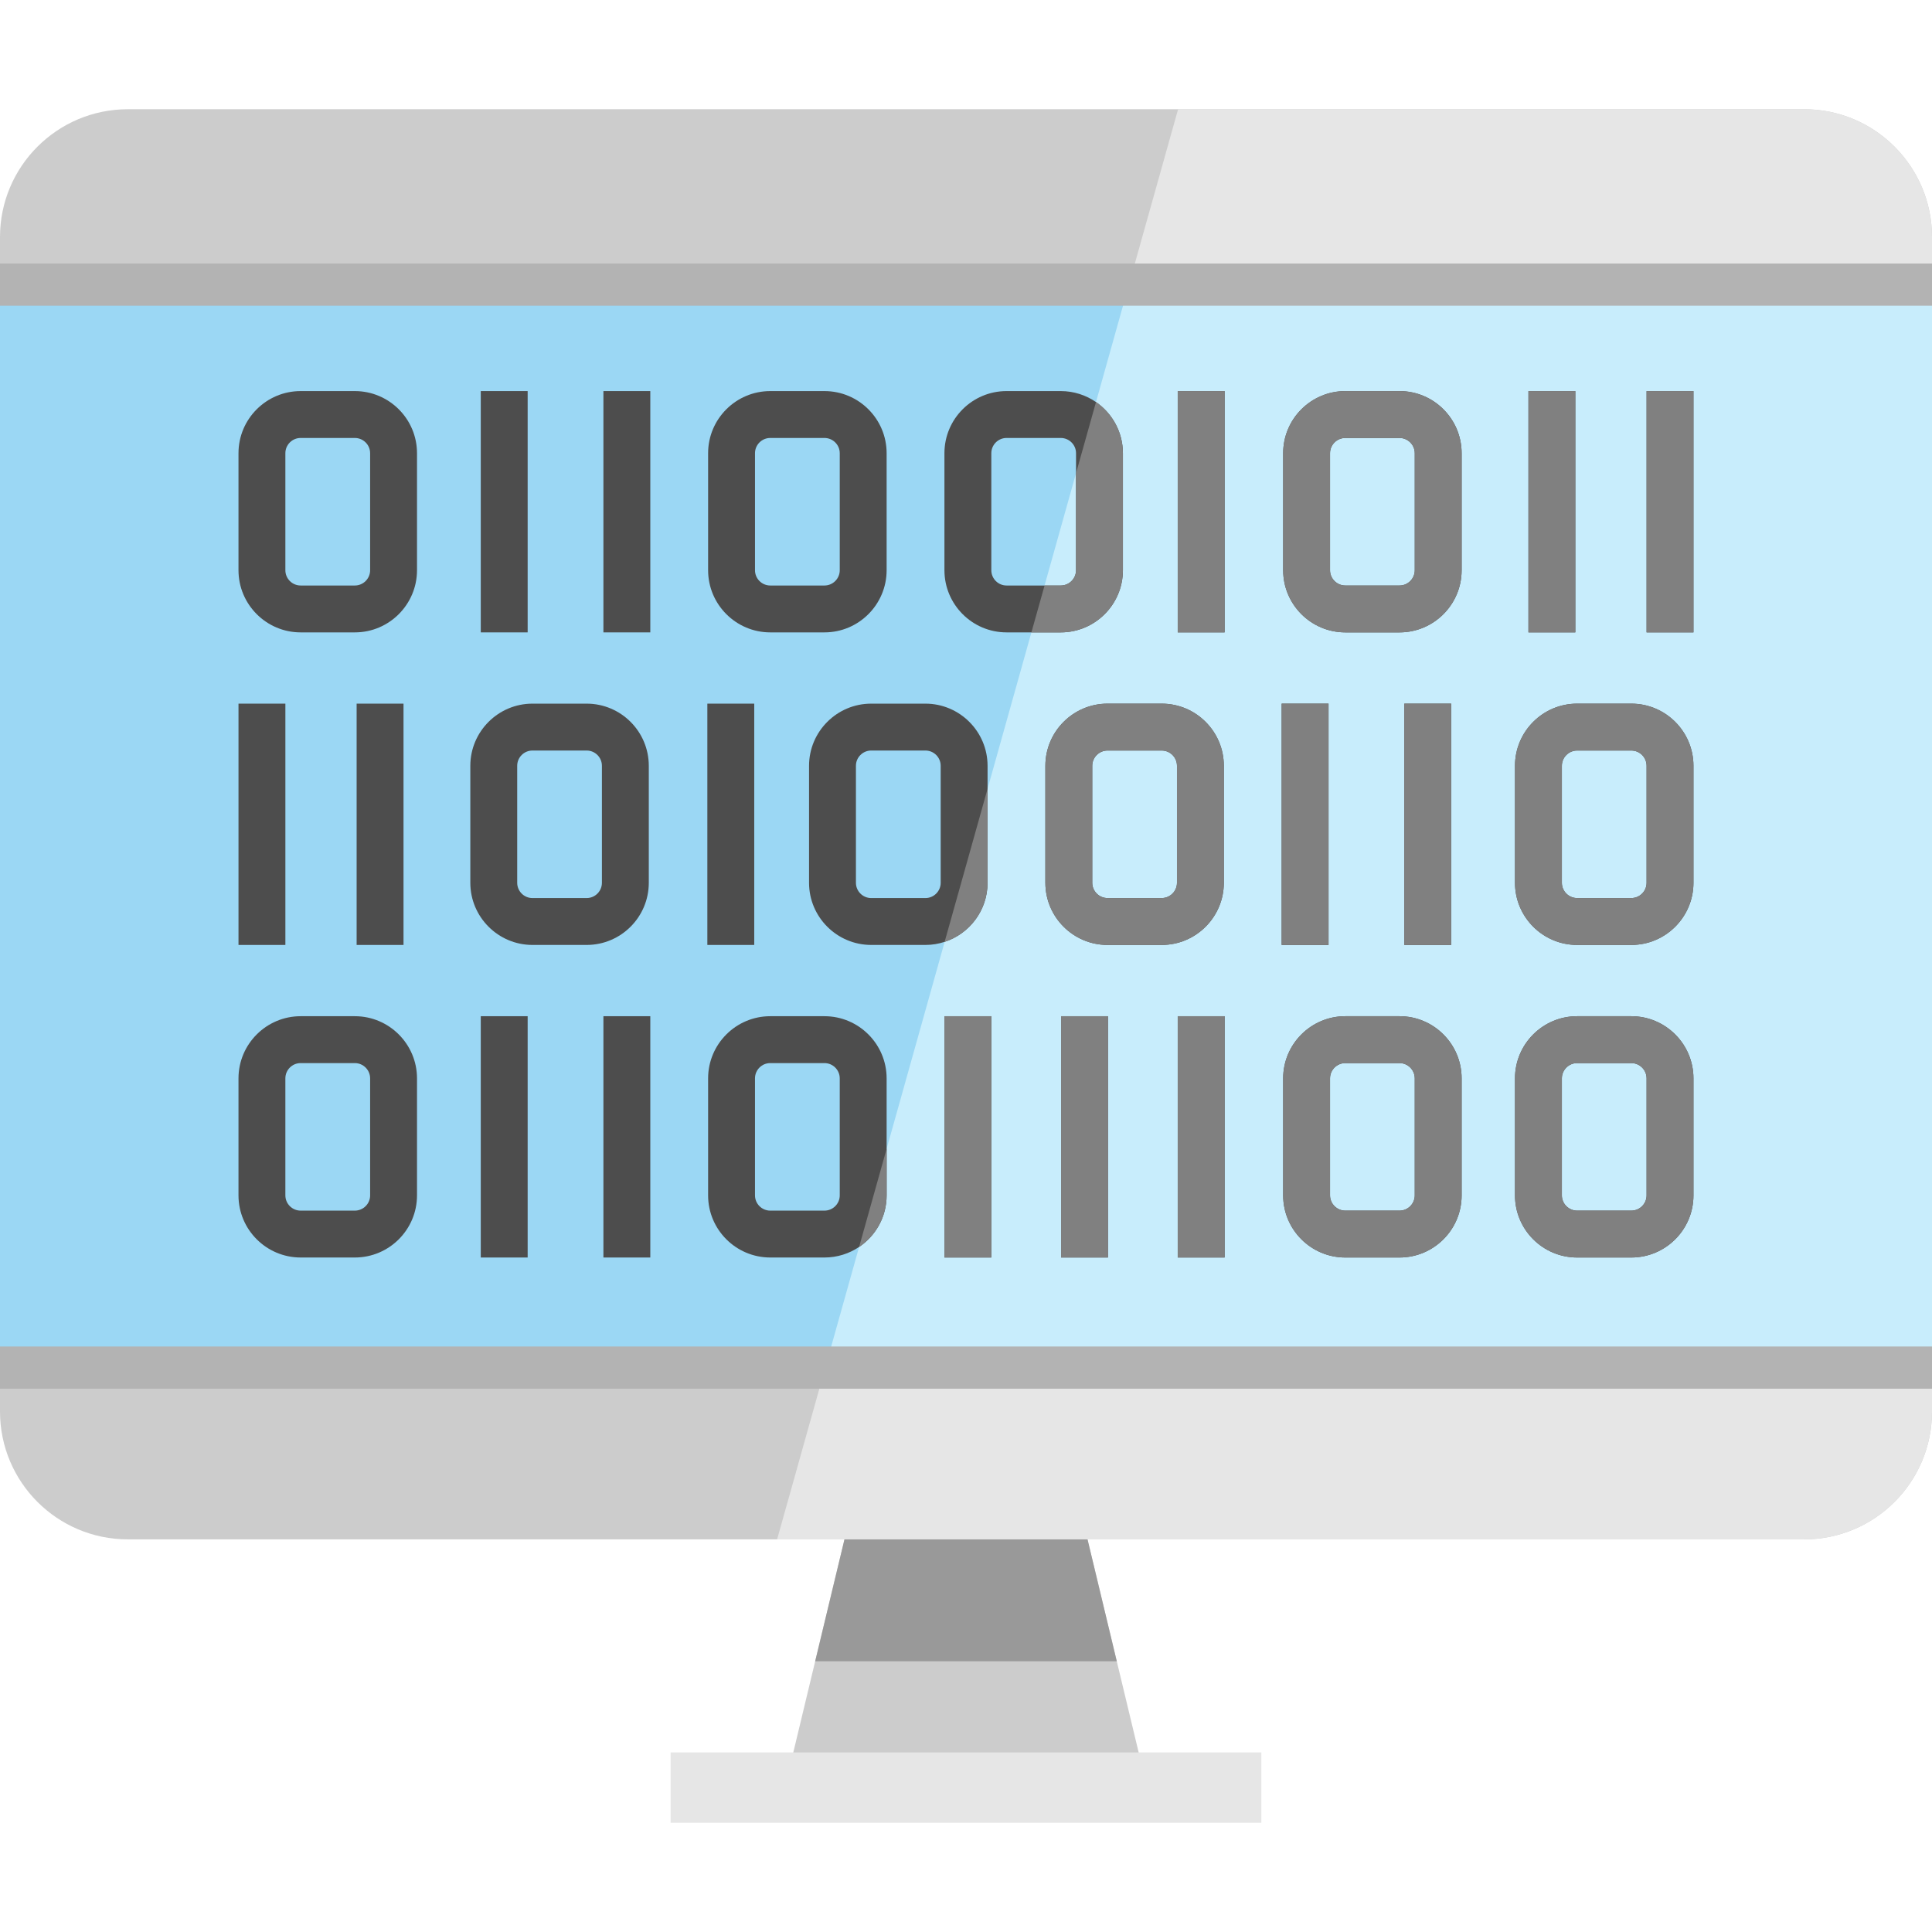 <?xml version="1.0" encoding="iso-8859-1"?>
<!-- Generator: Adobe Illustrator 19.0.0, SVG Export Plug-In . SVG Version: 6.00 Build 0)  -->
<svg version="1.1" id="Layer_1" xmlns="http://www.w3.org/2000/svg" xmlns:xlink="http://www.w3.org/1999/xlink" x="0px" y="0px"
	 viewBox="0 0 512 512" style="enable-background:new 0 0 512 512;" xml:space="preserve">
<polygon style="fill:#CCCCCC;" points="303.995,473.732 207.993,473.732 216.031,440.249 223.797,407.946 288.203,407.946 
	295.956,440.249 "/>
<polygon style="fill:#999999;" points="295.956,440.249 216.031,440.249 223.797,407.946 249.925,375.918 288.203,407.946 "/>
<path style="fill:#CCCCCC;" d="M512,62.829v311.238c0,18.711-15.17,33.881-33.881,33.881H33.881C15.17,407.946,0,392.778,0,374.067
	V62.829c0-18.711,15.17-33.881,33.881-33.881h444.239C496.83,28.947,512,44.118,512,62.829z"/>
<path style="fill:#E6E6E6;" d="M512,62.829v311.238c0,18.711-15.17,33.881-33.881,33.881H205.943L312.207,28.948h165.912
	C496.83,28.947,512,44.118,512,62.829z"/>
<rect y="75.427" style="fill:#9BD7F4;" width="512" height="286.042"/>
<polygon style="fill:#C8EDFC;" points="512,75.427 512,361.469 218.976,361.469 299.174,75.427 "/>
<rect x="177.715" y="464.415" style="fill:#E6E6E6;" width="156.557" height="18.636"/>
<g>
	<rect y="69.836" style="fill:#B3B3B3;" width="512" height="11.182"/>
	<rect y="356.835" style="fill:#B3B3B3;" width="512" height="11.182"/>
</g>
<g>
	<path style="fill:#4D4D4D;" d="M94.039,103.642H79.676c-9.082,0-16.474,7.38-16.474,16.462v31.011
		c0,9.082,7.392,16.474,16.474,16.474h14.362c9.082,0,16.474-7.392,16.474-16.474v-31.011
		C110.513,111.022,103.121,103.642,94.039,103.642z M98.089,151.115c0,2.236-1.826,4.05-4.05,4.05H79.676
		c-2.236,0-4.05-1.814-4.05-4.05v-31.011c0-2.224,1.814-4.038,4.05-4.038h14.362c2.224,0,4.05,1.814,4.05,4.038V151.115z"/>
	<path style="fill:#4D4D4D;" d="M218.491,103.642h-14.362c-9.082,0-16.474,7.38-16.474,16.462v31.011
		c0,9.082,7.392,16.474,16.474,16.474h14.362c9.082,0,16.474-7.392,16.474-16.474v-31.011
		C234.966,111.022,227.573,103.642,218.491,103.642z M222.542,151.115c0,2.236-1.826,4.05-4.05,4.05h-14.362
		c-2.236,0-4.05-1.814-4.05-4.05v-31.011c0-2.224,1.814-4.038,4.05-4.038h14.362c2.224,0,4.05,1.814,4.05,4.038V151.115z"/>
	<path style="fill:#4D4D4D;" d="M370.886,103.642h-14.362c-9.082,0-16.474,7.38-16.474,16.462v31.011
		c0,9.082,7.392,16.474,16.474,16.474h14.362c9.082,0,16.462-7.392,16.462-16.474v-31.011
		C387.348,111.022,379.968,103.642,370.886,103.642z M374.924,151.115c0,2.236-1.814,4.05-4.038,4.05h-14.362
		c-2.236,0-4.05-1.814-4.05-4.05v-31.011c0-2.224,1.814-4.038,4.05-4.038h14.362c2.224,0,4.038,1.814,4.038,4.038V151.115z"/>
	<path style="fill:#4D4D4D;" d="M290.452,106.548c-2.659-1.826-5.877-2.907-9.343-2.907h-14.362c-9.082,0-16.462,7.38-16.462,16.462
		v31.011c0,9.082,7.38,16.474,16.462,16.474h14.362c9.082,0,16.474-7.392,16.474-16.474v-31.009
		C297.584,114.489,294.751,109.519,290.452,106.548z M285.16,151.115c0,2.236-1.814,4.05-4.05,4.05h-14.362
		c-2.224,0-4.038-1.814-4.038-4.05v-31.011c0-2.224,1.814-4.038,4.038-4.038h14.362c2.236,0,4.05,1.814,4.05,4.038V151.115
		L285.16,151.115z"/>
	<rect x="127.41" y="103.642" style="fill:#4D4D4D;" width="12.424" height="63.947"/>
	<rect x="159.911" y="103.642" style="fill:#4D4D4D;" width="12.424" height="63.947"/>
	<rect x="405.053" y="103.642" style="fill:#4D4D4D;" width="12.424" height="63.947"/>
	<rect x="312.108" y="103.642" style="fill:#4D4D4D;" width="12.424" height="63.947"/>
	<rect x="436.362" y="103.642" style="fill:#4D4D4D;" width="12.424" height="63.947"/>
	<path style="fill:#4D4D4D;" d="M94.039,269.305H79.676c-9.082,0-16.474,7.392-16.474,16.474v31.011
		c0,9.082,7.392,16.462,16.474,16.462h14.362c9.082,0,16.474-7.38,16.474-16.462V285.78
		C110.513,276.699,103.121,269.305,94.039,269.305z M98.089,316.79c0,2.224-1.826,4.038-4.05,4.038H79.676
		c-2.236,0-4.05-1.814-4.05-4.038V285.78c0-2.236,1.814-4.05,4.05-4.05h14.362c2.224,0,4.05,1.814,4.05,4.05V316.79z"/>
	<path style="fill:#4D4D4D;" d="M218.491,269.305h-14.362c-9.082,0-16.474,7.392-16.474,16.474v31.011
		c0,9.082,7.392,16.462,16.474,16.462h14.362c3.392,0,6.548-1.031,9.181-2.795c4.398-2.957,7.293-7.976,7.293-13.667V285.78
		C234.966,276.699,227.573,269.305,218.491,269.305z M222.542,316.79c0,2.224-1.826,4.038-4.05,4.038h-14.362
		c-2.236,0-4.05-1.814-4.05-4.038V285.78c0-2.236,1.814-4.05,4.05-4.05h14.362c2.224,0,4.05,1.814,4.05,4.05V316.79z"/>
	<path style="fill:#4D4D4D;" d="M370.886,269.305h-14.362c-9.082,0-16.474,7.392-16.474,16.474v31.011
		c0,9.082,7.392,16.462,16.474,16.462h14.362c9.082,0,16.462-7.38,16.462-16.462V285.78
		C387.348,276.699,379.968,269.305,370.886,269.305z M374.924,316.79c0,2.224-1.814,4.038-4.038,4.038h-14.362
		c-2.236,0-4.05-1.814-4.05-4.038V285.78c0-2.236,1.814-4.05,4.05-4.05h14.362c2.224,0,4.038,1.814,4.038,4.05V316.79z"/>
	<path style="fill:#4D4D4D;" d="M432.311,269.305h-14.35c-9.094,0-16.474,7.392-16.474,16.474v31.011
		c0,9.082,7.38,16.462,16.474,16.462h14.35c9.082,0,16.474-7.38,16.474-16.462V285.78
		C448.786,276.699,441.393,269.305,432.311,269.305z M436.362,316.79c0,2.224-1.814,4.038-4.05,4.038h-14.35
		c-2.236,0-4.05-1.814-4.05-4.038V285.78c0-2.236,1.814-4.05,4.05-4.05h14.35c2.236,0,4.05,1.814,4.05,4.05V316.79z"/>
	<rect x="250.285" y="269.306" style="fill:#4D4D4D;" width="12.424" height="63.947"/>
	<rect x="281.196" y="269.306" style="fill:#4D4D4D;" width="12.424" height="63.947"/>
	<rect x="127.41" y="269.306" style="fill:#4D4D4D;" width="12.424" height="63.947"/>
	<rect x="159.911" y="269.306" style="fill:#4D4D4D;" width="12.424" height="63.947"/>
	<rect x="312.108" y="269.306" style="fill:#4D4D4D;" width="12.424" height="63.947"/>
	<path style="fill:#4D4D4D;" d="M432.311,186.474h-14.35c-9.094,0-16.474,7.392-16.474,16.474v30.998
		c0,9.082,7.38,16.474,16.474,16.474h14.35c9.082,0,16.474-7.392,16.474-16.474v-30.998
		C448.786,193.866,441.393,186.474,432.311,186.474z M436.362,233.946c0,2.236-1.814,4.05-4.05,4.05h-14.35
		c-2.236,0-4.05-1.814-4.05-4.05v-30.998c0-2.236,1.814-4.05,4.05-4.05h14.35c2.236,0,4.05,1.814,4.05,4.05V233.946z"/>
	<path style="fill:#4D4D4D;" d="M155.464,186.474h-14.35c-9.082,0-16.474,7.392-16.474,16.474v30.998
		c0,9.082,7.392,16.474,16.474,16.474h14.35c9.094,0,16.474-7.392,16.474-16.474v-30.998
		C171.938,193.866,164.558,186.474,155.464,186.474z M159.514,233.946c0,2.236-1.814,4.05-4.05,4.05h-14.35
		c-2.236,0-4.05-1.814-4.05-4.05v-30.998c0-2.236,1.814-4.05,4.05-4.05h14.35c2.236,0,4.05,1.814,4.05,4.05V233.946z"/>
	<path style="fill:#4D4D4D;" d="M245.241,186.474h-14.362c-9.082,0-16.474,7.392-16.474,16.474v30.998
		c0,9.082,7.392,16.474,16.474,16.474h14.362c1.777,0,3.491-0.286,5.094-0.82c6.597-2.137,11.381-8.349,11.381-15.654v-30.998
		C261.715,193.866,254.323,186.474,245.241,186.474z M249.291,233.946c0,2.236-1.814,4.05-4.05,4.05h-14.362
		c-2.224,0-4.05-1.814-4.05-4.05v-30.998c0-2.236,1.826-4.05,4.05-4.05h14.362c2.236,0,4.05,1.814,4.05,4.05V233.946z"/>
	<rect x="372.154" y="186.474" style="fill:#4D4D4D;" width="12.424" height="63.947"/>
	<rect x="339.652" y="186.474" style="fill:#4D4D4D;" width="12.424" height="63.947"/>
	<rect x="94.511" y="186.474" style="fill:#4D4D4D;" width="12.424" height="63.947"/>
	<rect x="187.456" y="186.474" style="fill:#4D4D4D;" width="12.424" height="63.947"/>
	<rect x="63.204" y="186.474" style="fill:#4D4D4D;" width="12.424" height="63.947"/>
	<path style="fill:#4D4D4D;" d="M307.858,186.474h-14.35c-9.082,0-16.474,7.392-16.474,16.474v30.998
		c0,9.082,7.392,16.474,16.474,16.474h14.35c9.082,0,16.474-7.392,16.474-16.474v-30.998
		C324.333,193.866,316.941,186.474,307.858,186.474z M311.909,233.946c0,2.236-1.814,4.05-4.05,4.05h-14.35
		c-2.236,0-4.05-1.814-4.05-4.05v-30.998c0-2.236,1.814-4.05,4.05-4.05h14.35c2.236,0,4.05,1.814,4.05,4.05V233.946z"/>
</g>
<g>
	<path style="fill:#808080;" d="M227.673,330.457l7.293-26.016v12.35C234.966,322.482,232.071,327.501,227.673,330.457z"/>
	<path style="fill:#808080;" d="M250.335,249.602l11.381-40.565v24.91C261.715,241.251,256.932,247.463,250.335,249.602z"/>
	<rect x="250.285" y="269.306" style="fill:#808080;" width="12.424" height="63.947"/>
	<rect x="281.196" y="269.306" style="fill:#808080;" width="12.424" height="63.947"/>
	<path style="fill:#808080;" d="M297.584,120.104v31.011c0,9.082-7.392,16.474-16.474,16.474h-7.778l3.491-12.424h4.286
		c2.236,0,4.05-1.814,4.05-4.05V125.41l5.293-18.86C294.751,109.519,297.584,114.489,297.584,120.104z"/>
	<path style="fill:#808080;" d="M307.858,186.474h-14.35c-9.082,0-16.474,7.392-16.474,16.474v30.998
		c0,9.082,7.392,16.474,16.474,16.474h14.35c9.082,0,16.474-7.392,16.474-16.474v-30.998
		C324.333,193.866,316.941,186.474,307.858,186.474z M311.909,233.946c0,2.236-1.814,4.05-4.05,4.05h-14.35
		c-2.236,0-4.05-1.814-4.05-4.05v-30.998c0-2.236,1.814-4.05,4.05-4.05h14.35c2.236,0,4.05,1.814,4.05,4.05V233.946z"/>
	<rect x="312.108" y="103.642" style="fill:#808080;" width="12.424" height="63.947"/>
	<rect x="312.108" y="269.306" style="fill:#808080;" width="12.424" height="63.947"/>
	<rect x="339.652" y="186.474" style="fill:#808080;" width="12.424" height="63.947"/>
	<rect x="372.154" y="186.474" style="fill:#808080;" width="12.424" height="63.947"/>
	<path style="fill:#808080;" d="M370.886,103.642h-14.362c-9.082,0-16.474,7.38-16.474,16.462v31.011
		c0,9.082,7.392,16.474,16.474,16.474h14.362c9.082,0,16.462-7.392,16.462-16.474v-31.011
		C387.348,111.022,379.968,103.642,370.886,103.642z M374.924,151.115c0,2.236-1.814,4.05-4.038,4.05h-14.362
		c-2.236,0-4.05-1.814-4.05-4.05v-31.011c0-2.224,1.814-4.038,4.05-4.038h14.362c2.224,0,4.038,1.814,4.038,4.038V151.115z"/>
	<path style="fill:#808080;" d="M370.886,269.305h-14.362c-9.082,0-16.474,7.392-16.474,16.474v31.011
		c0,9.082,7.392,16.462,16.474,16.462h14.362c9.082,0,16.462-7.38,16.462-16.462V285.78
		C387.348,276.699,379.968,269.305,370.886,269.305z M374.924,316.79c0,2.224-1.814,4.038-4.038,4.038h-14.362
		c-2.236,0-4.05-1.814-4.05-4.038V285.78c0-2.236,1.814-4.05,4.05-4.05h14.362c2.224,0,4.038,1.814,4.038,4.05V316.79z"/>
	<rect x="405.053" y="103.642" style="fill:#808080;" width="12.424" height="63.947"/>
	<rect x="436.362" y="103.642" style="fill:#808080;" width="12.424" height="63.947"/>
	<path style="fill:#808080;" d="M432.311,186.474h-14.35c-9.094,0-16.474,7.392-16.474,16.474v30.998
		c0,9.082,7.38,16.474,16.474,16.474h14.35c9.082,0,16.474-7.392,16.474-16.474v-30.998
		C448.786,193.866,441.393,186.474,432.311,186.474z M436.362,233.946c0,2.236-1.814,4.05-4.05,4.05h-14.35
		c-2.236,0-4.05-1.814-4.05-4.05v-30.998c0-2.236,1.814-4.05,4.05-4.05h14.35c2.236,0,4.05,1.814,4.05,4.05V233.946z"/>
	<path style="fill:#808080;" d="M432.311,269.305h-14.35c-9.094,0-16.474,7.392-16.474,16.474v31.011
		c0,9.082,7.38,16.462,16.474,16.462h14.35c9.082,0,16.474-7.38,16.474-16.462V285.78
		C448.786,276.699,441.393,269.305,432.311,269.305z M436.362,316.79c0,2.224-1.814,4.038-4.05,4.038h-14.35
		c-2.236,0-4.05-1.814-4.05-4.038V285.78c0-2.236,1.814-4.05,4.05-4.05h14.35c2.236,0,4.05,1.814,4.05,4.05V316.79z"/>
</g>
<g>
</g>
<g>
</g>
<g>
</g>
<g>
</g>
<g>
</g>
<g>
</g>
<g>
</g>
<g>
</g>
<g>
</g>
<g>
</g>
<g>
</g>
<g>
</g>
<g>
</g>
<g>
</g>
<g>
</g>
</svg>
